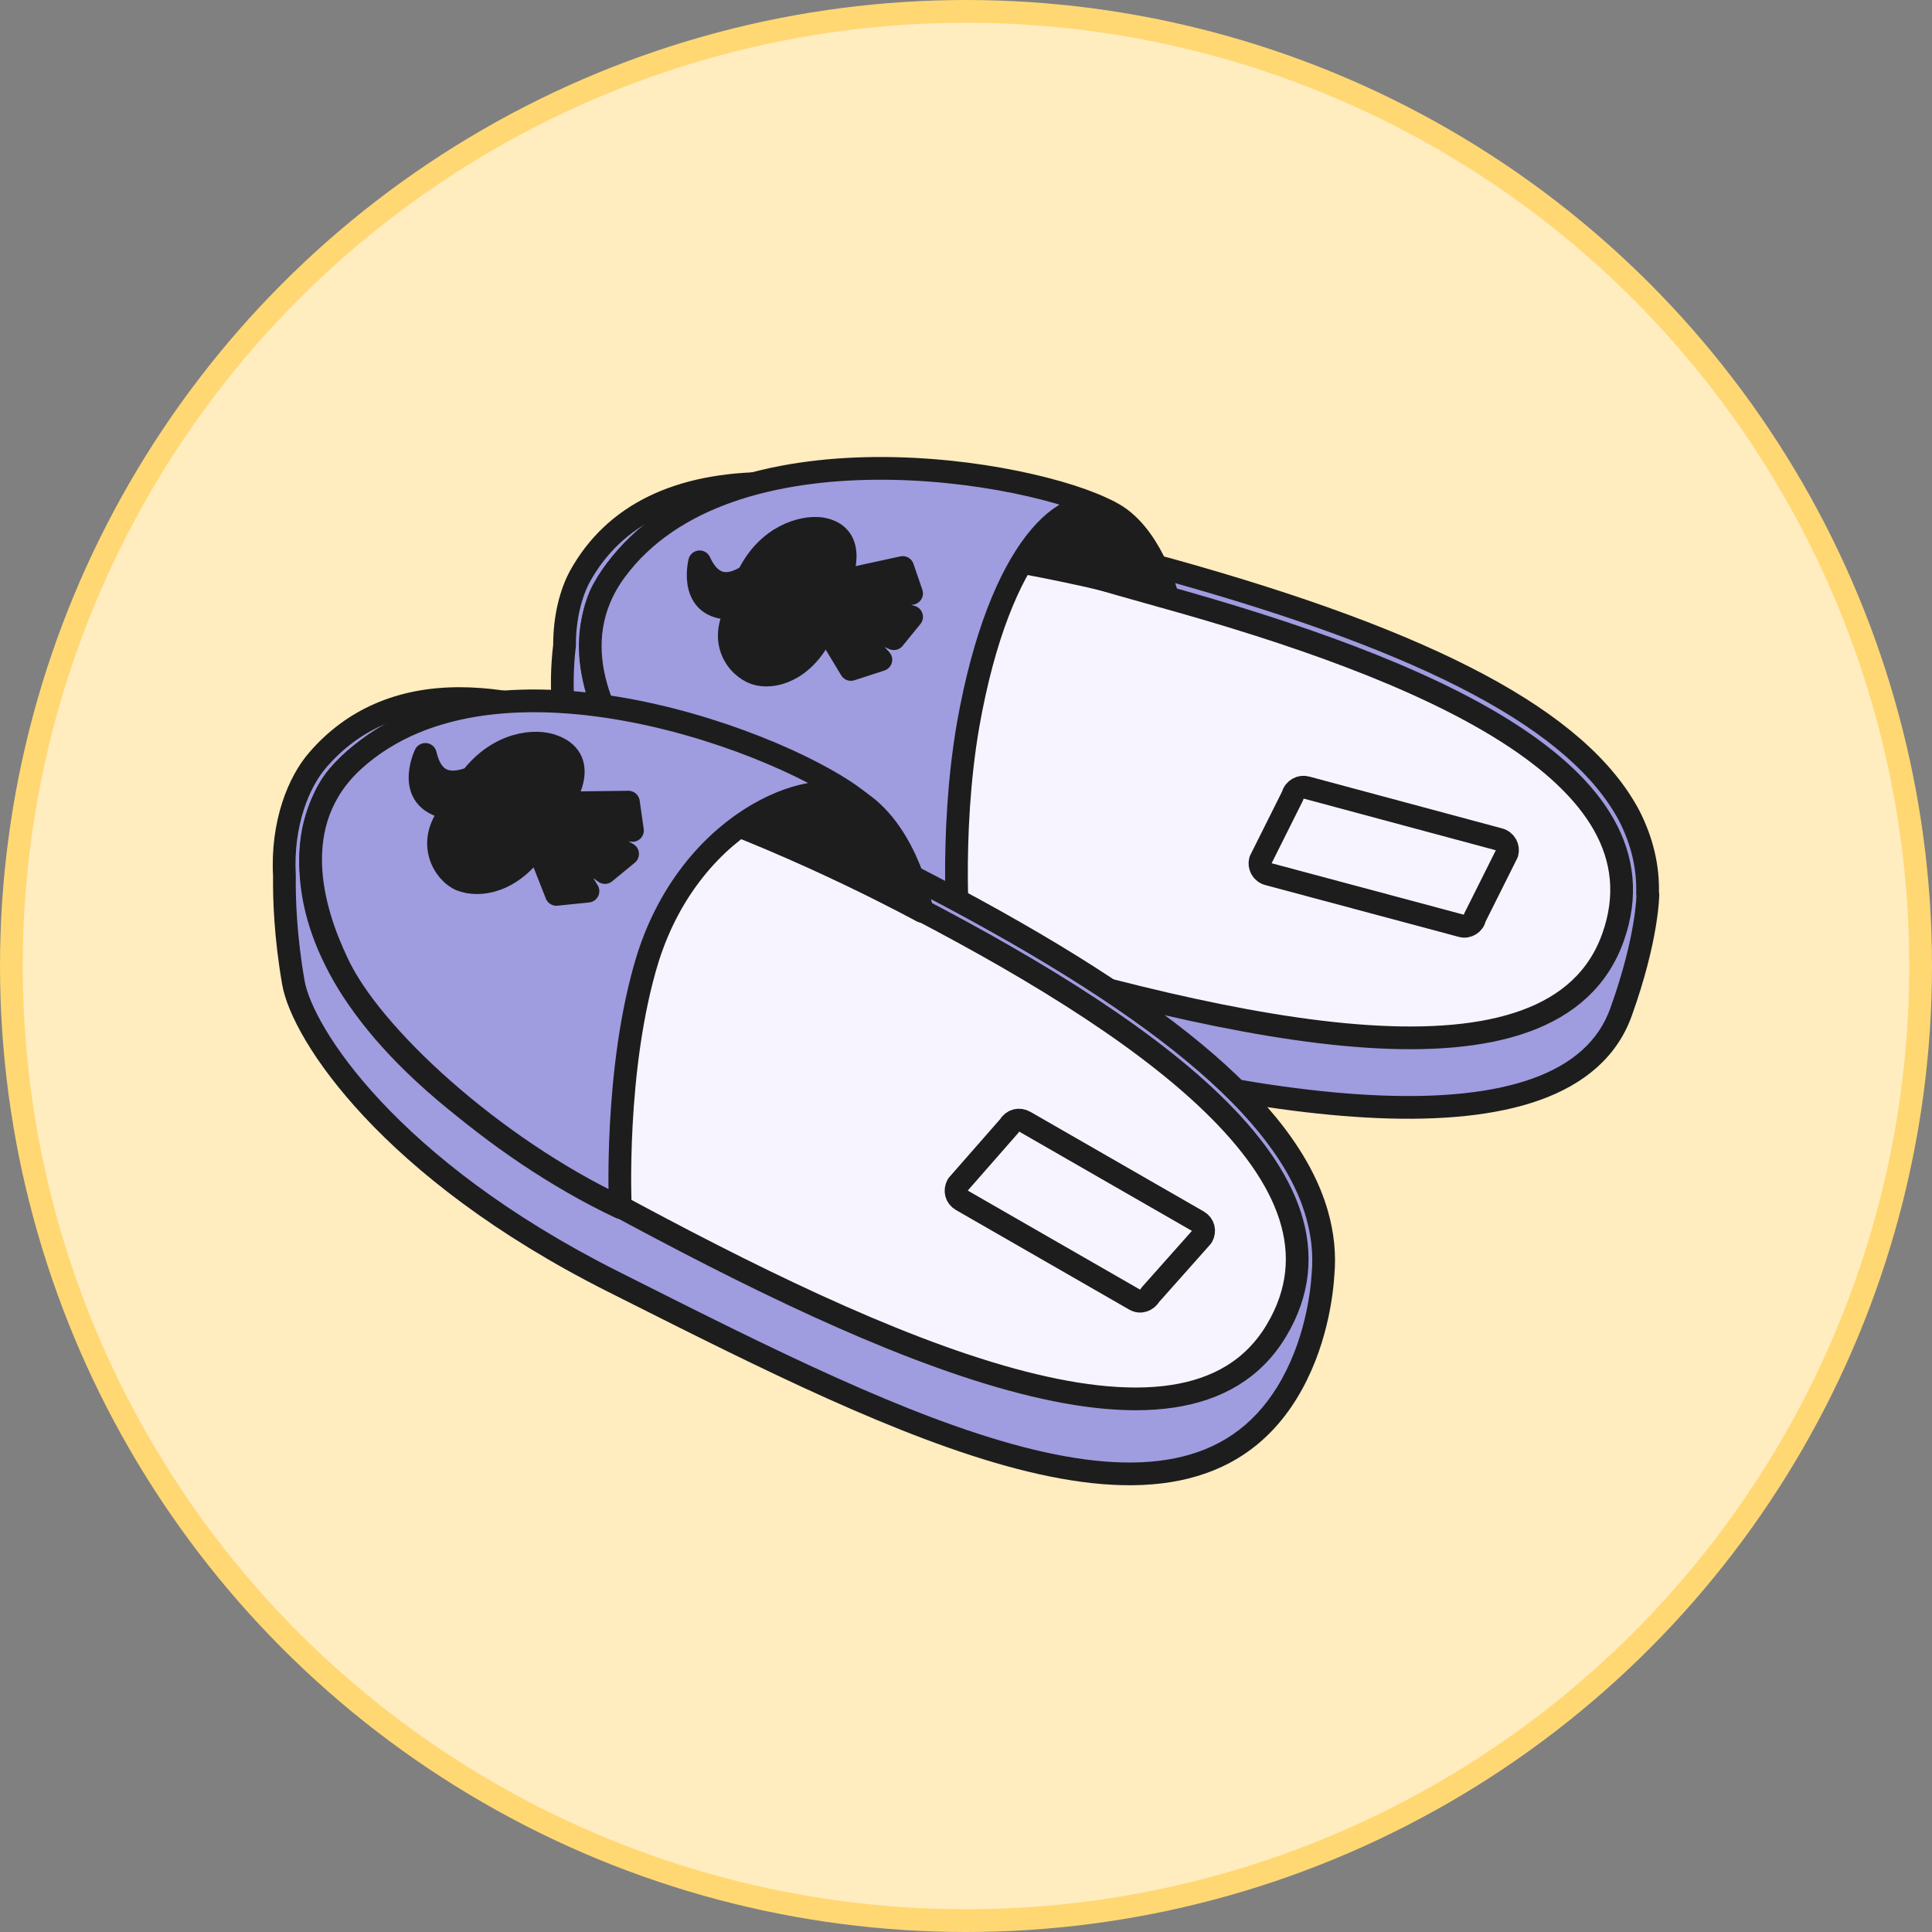 <?xml version="1.0" encoding="UTF-8"?> <svg xmlns="http://www.w3.org/2000/svg" width="170" height="170" viewBox="0 0 170 170" fill="none"><rect x="0" y="0" width="170" height="170" fill="#808080" stroke="none"/><circle cx="85" cy="85" r="84" fill="#FFECBF" stroke="#FFD873" stroke-width="2"></circle><path fill-rule="evenodd" clip-rule="evenodd" d="M49.674 56.835C49.664 54.264 50.267 52.12 51.027 50.718C54.017 45.308 59.642 42.531 67.687 42.531C76.16 42.531 86.454 45.473 96.346 48.299L96.591 48.369C97.353 48.579 98.114 48.799 98.872 49.018C100.169 49.392 101.456 49.763 102.714 50.078C126.065 56.556 138.951 63.462 143.365 71.792C144.494 74.006 145.04 76.299 144.972 78.64C144.981 78.659 144.989 78.678 144.998 78.698C144.998 78.698 144.998 82.471 142.649 89.021C137.95 102.263 109.971 97.778 84.128 89.946C65.404 84.251 54.084 75.494 51.094 69.158C51.094 69.158 48.816 64.032 49.67 56.841C49.672 56.839 49.673 56.837 49.674 56.835Z" fill="#A09CE0"></path><path d="M49.674 56.835L50.547 57.322C50.631 57.172 50.675 57.003 50.674 56.831L49.674 56.835ZM51.027 50.718L50.152 50.235L50.149 50.241L51.027 50.718ZM96.346 48.299L96.071 49.261L96.071 49.261L96.346 48.299ZM96.591 48.369L96.316 49.331L96.325 49.333L96.591 48.369ZM98.872 49.018L98.595 49.978L98.872 49.018ZM102.714 50.078L102.981 49.114C102.973 49.112 102.965 49.11 102.956 49.108L102.714 50.078ZM143.365 71.792L144.256 71.338C144.254 71.333 144.251 71.328 144.249 71.323L143.365 71.792ZM144.972 78.64L143.972 78.61C143.968 78.763 143.998 78.914 144.061 79.052L144.972 78.64ZM144.998 78.698L145.998 78.698C145.998 78.557 145.968 78.417 145.911 78.289L144.998 78.698ZM142.649 89.021L141.707 88.683L141.706 88.686L142.649 89.021ZM84.128 89.946L83.837 90.903L83.838 90.903L84.128 89.946ZM51.094 69.158L50.18 69.564C50.183 69.571 50.187 69.578 50.19 69.585L51.094 69.158ZM49.67 56.841L48.797 56.355C48.733 56.468 48.693 56.594 48.677 56.723L49.67 56.841ZM50.674 56.831C50.664 54.408 51.235 52.433 51.906 51.196L50.149 50.241C49.299 51.807 48.663 54.12 48.674 56.839L50.674 56.831ZM51.903 51.202C54.664 46.206 59.881 43.531 67.687 43.531V41.531C59.403 41.531 53.371 44.41 50.152 50.235L51.903 51.202ZM67.687 43.531C75.99 43.531 86.134 46.421 96.071 49.261L96.621 47.337C86.774 44.524 76.33 41.531 67.687 41.531V43.531ZM96.071 49.261L96.316 49.331L96.866 47.408L96.621 47.337L96.071 49.261ZM96.325 49.333C97.08 49.541 97.836 49.759 98.595 49.978L99.149 48.057C98.392 47.838 97.625 47.617 96.857 47.405L96.325 49.333ZM98.595 49.978C99.888 50.352 101.192 50.728 102.471 51.048L102.956 49.108C101.719 48.798 100.45 48.432 99.149 48.057L98.595 49.978ZM102.446 51.041C114.089 54.272 123.069 57.594 129.67 61.123C136.279 64.656 140.407 68.346 142.482 72.26L144.249 71.323C141.909 66.908 137.387 62.98 130.612 59.359C123.828 55.732 114.69 52.363 102.981 49.114L102.446 51.041ZM142.474 72.246C143.533 74.323 144.035 76.451 143.972 78.61L145.971 78.669C146.045 76.147 145.454 73.688 144.256 71.338L142.474 72.246ZM145.911 78.289C145.901 78.268 145.892 78.247 145.883 78.227L144.061 79.052C144.069 79.07 144.077 79.088 144.085 79.106L145.911 78.289ZM143.59 89.358C144.785 86.026 145.388 83.387 145.691 81.567C145.842 80.658 145.919 79.953 145.958 79.47C145.978 79.228 145.988 79.041 145.993 78.912C145.995 78.847 145.997 78.797 145.997 78.761C145.998 78.743 145.998 78.729 145.998 78.718C145.998 78.713 145.998 78.709 145.998 78.705C145.998 78.704 145.998 78.702 145.998 78.701C145.998 78.7 145.998 78.7 145.998 78.699C145.998 78.699 145.998 78.698 145.998 78.698C145.998 78.698 145.998 78.698 144.998 78.698C143.998 78.698 143.998 78.697 143.998 78.697C143.998 78.697 143.998 78.697 143.998 78.697C143.998 78.696 143.998 78.696 143.998 78.696C143.998 78.696 143.998 78.695 143.998 78.695C143.998 78.696 143.998 78.697 143.998 78.699C143.998 78.703 143.998 78.711 143.998 78.722C143.997 78.745 143.996 78.782 143.994 78.833C143.99 78.936 143.982 79.095 143.965 79.309C143.93 79.738 143.86 80.386 143.718 81.239C143.434 82.943 142.861 85.466 141.707 88.683L143.59 89.358ZM83.838 90.903C96.785 94.827 110.337 97.935 121.276 98.385C126.742 98.61 131.633 98.176 135.494 96.795C139.378 95.405 142.289 93.024 143.591 89.355L141.706 88.686C140.659 91.638 138.31 93.663 134.82 94.912C131.305 96.169 126.705 96.607 121.358 96.387C110.673 95.947 97.313 92.897 84.418 88.989L83.838 90.903ZM50.19 69.585C51.797 72.99 55.546 76.887 61.156 80.624C66.793 84.379 74.395 88.031 83.837 90.903L84.419 88.99C75.136 86.166 67.717 82.592 62.265 78.96C56.788 75.311 53.382 71.662 51.998 68.731L50.19 69.585ZM48.677 56.723C48.234 60.449 48.603 63.64 49.084 65.904C49.324 67.036 49.593 67.939 49.804 68.564C49.91 68.877 50.001 69.121 50.067 69.289C50.1 69.374 50.127 69.439 50.147 69.485C50.156 69.508 50.164 69.526 50.17 69.539C50.172 69.546 50.175 69.551 50.176 69.555C50.177 69.557 50.178 69.559 50.179 69.561C50.179 69.561 50.179 69.562 50.18 69.562C50.18 69.563 50.18 69.563 50.18 69.563C50.18 69.564 50.18 69.564 51.094 69.158C52.008 68.752 52.008 68.752 52.008 68.752C52.008 68.752 52.008 68.752 52.008 68.753C52.008 68.753 52.008 68.753 52.008 68.753C52.009 68.753 52.008 68.753 52.008 68.753C52.008 68.752 52.007 68.75 52.006 68.746C52.003 68.74 51.998 68.728 51.991 68.712C51.977 68.679 51.956 68.627 51.928 68.558C51.873 68.418 51.794 68.205 51.699 67.924C51.51 67.364 51.262 66.536 51.04 65.488C50.595 63.391 50.252 60.424 50.663 56.959L48.677 56.723ZM48.801 56.347C48.8 56.349 48.798 56.352 48.797 56.355L50.544 57.328C50.545 57.326 50.546 57.324 50.547 57.322L48.801 56.347Z" fill="#1D1D1D"></path><path d="M53.086 51.858C50.736 56.058 48.956 72.646 83.2 83.04C109.043 90.872 136.738 97.137 141.935 82.471C147.061 68.019 125.276 58.835 102.138 52.427C83.129 47.159 60.347 38.829 53.086 51.858Z" fill="#F7F4FF" stroke="#1D1D1D" stroke-width="2" stroke-miterlimit="10" stroke-linecap="round" stroke-linejoin="round"></path><path d="M81.352 44.596C81.352 44.596 92.814 42.745 97.584 45.023C101.214 46.732 102.71 52.427 102.71 52.427C102.71 52.427 93.81 49.793 82.419 48.298L81.352 44.596Z" fill="#1D1D1D" stroke="#1D1D1D" stroke-width="2" stroke-miterlimit="10" stroke-linecap="round" stroke-linejoin="round"></path><path d="M84.411 83.396C84.411 83.396 83.486 73.572 85.194 63.747C87.971 48.084 94.022 42.958 97.582 45.023C90.819 41.392 64.05 36.765 54.154 50.22C49.455 56.627 53.228 63.676 56.219 67.591C60.348 73.144 72.664 80.549 84.411 83.396Z" fill="#A09CE0" stroke="#1D1D1D" stroke-width="2" stroke-miterlimit="10" stroke-linecap="round" stroke-linejoin="round"></path><path d="M72.596 55.132C71.101 58.692 68.467 59.689 66.758 59.333C65.263 59.048 62.985 56.77 64.907 53.495C60.422 53.922 61.561 49.437 61.561 49.437C62.059 50.505 63.198 52.356 65.832 50.647C67.541 47.159 70.602 46.304 72.24 46.518C75.728 47.087 73.877 51.145 73.877 51.145L79.43 49.935L80.213 52.213L74.447 52.427L80.213 54.278L78.647 56.2C78.647 56.2 73.948 54.064 73.948 54.136C73.948 54.207 77.508 58.051 77.508 58.051L74.874 58.906L72.596 55.132Z" fill="#1D1D1D" stroke="#1D1D1D" stroke-width="2" stroke-miterlimit="10" stroke-linecap="round" stroke-linejoin="round"></path><path d="M128.627 81.474L111.611 76.918C111.042 76.775 110.757 76.206 110.9 75.707L113.747 70.012C113.89 69.442 114.459 69.158 114.958 69.3L131.902 73.856C132.471 73.999 132.756 74.568 132.614 75.067L129.766 80.762C129.695 81.26 129.125 81.616 128.627 81.474Z" stroke="#1D1D1D" stroke-width="2" stroke-miterlimit="10" stroke-linecap="round" stroke-linejoin="round"></path><path fill-rule="evenodd" clip-rule="evenodd" d="M25.027 77.075C24.776 72.414 26.314 68.764 27.955 66.879C31.017 63.32 35.217 61.469 40.414 61.469C50.053 61.469 61.816 67.567 73.282 73.512C73.504 73.627 73.725 73.742 73.946 73.856C74.587 74.189 75.235 74.529 75.884 74.869C77.181 75.549 78.479 76.23 79.713 76.847C101.712 88.095 113.245 97.635 115.879 106.819C116.388 108.601 116.57 110.355 116.419 112.08C116.319 113.74 115.814 118.376 113.239 122.553C103.805 137.857 79.416 125.585 55.224 113.412C54.77 113.184 54.317 112.956 53.864 112.728C34.215 102.832 26.597 90.943 25.814 86.457C25.1 82.354 25.001 79.004 25.027 77.075Z" fill="#A09CE0"></path><path d="M25.027 77.075L26.027 77.088C26.027 77.066 26.027 77.044 26.026 77.021L25.027 77.075ZM27.955 66.879L28.709 67.536L28.713 67.531L27.955 66.879ZM73.282 73.512L73.743 72.625V72.625L73.282 73.512ZM73.946 73.856L74.406 72.969L74.406 72.969L73.946 73.856ZM75.884 74.869L76.349 73.983H76.349L75.884 74.869ZM79.713 76.847L80.168 75.956L80.16 75.952L79.713 76.847ZM115.879 106.819L116.84 106.544L116.84 106.543L115.879 106.819ZM116.419 112.08L115.422 111.993C115.422 112.002 115.421 112.011 115.42 112.02L116.419 112.08ZM113.239 122.553L112.388 122.028V122.028L113.239 122.553ZM55.224 113.412L54.774 114.305H54.774L55.224 113.412ZM53.864 112.728L53.414 113.621L53.415 113.621L53.864 112.728ZM25.814 86.457L24.829 86.629L24.829 86.629L25.814 86.457ZM26.026 77.021C25.787 72.591 27.256 69.204 28.709 67.536L27.201 66.223C25.371 68.324 23.765 72.237 24.028 77.129L26.026 77.021ZM28.713 67.531C31.567 64.214 35.48 62.469 40.414 62.469V60.469C34.954 60.469 30.466 62.426 27.197 66.227L28.713 67.531ZM40.414 62.469C45.041 62.469 50.25 63.937 55.786 66.188C61.314 68.435 67.079 71.423 72.822 74.4L73.743 72.625C68.019 69.657 62.169 66.623 56.539 64.335C50.918 62.05 45.425 60.469 40.414 60.469V62.469ZM72.822 74.4C73.043 74.515 73.265 74.63 73.486 74.744L74.406 72.969C74.185 72.854 73.964 72.739 73.743 72.625L72.822 74.4ZM73.486 74.744C74.124 75.075 74.771 75.414 75.42 75.754L76.349 73.983C75.7 73.643 75.049 73.302 74.406 72.969L73.486 74.744ZM75.42 75.754C76.715 76.434 78.021 77.119 79.266 77.741L80.16 75.952C78.936 75.34 77.648 74.665 76.349 73.983L75.42 75.754ZM79.257 77.737C90.227 83.346 98.537 88.504 104.42 93.377C110.312 98.258 113.68 102.78 114.918 107.095L116.84 106.543C115.443 101.674 111.728 96.834 105.696 91.837C99.653 86.831 91.197 81.596 80.168 75.956L79.257 77.737ZM114.917 107.094C115.396 108.768 115.562 110.399 115.422 111.993L117.415 112.168C117.578 110.311 117.381 108.434 116.84 106.544L114.917 107.094ZM114.09 123.077C116.793 118.693 117.314 113.861 117.417 112.14L115.42 112.02C115.325 113.619 114.834 118.06 112.388 122.028L114.09 123.077ZM54.774 114.305C66.837 120.375 79.088 126.545 89.514 129.254C94.733 130.61 99.592 131.127 103.795 130.273C108.043 129.409 111.579 127.151 114.09 123.077L112.388 122.028C110.182 125.607 107.131 127.554 103.397 128.313C99.618 129.081 95.099 128.639 90.017 127.319C79.842 124.675 67.802 118.622 55.673 112.519L54.774 114.305ZM53.415 113.621C53.868 113.849 54.321 114.077 54.774 114.305L55.673 112.519C55.22 112.291 54.767 112.062 54.313 111.834L53.415 113.621ZM24.829 86.629C25.269 89.153 27.522 93.42 32.033 98.247C36.579 103.109 43.493 108.624 53.414 113.621L54.314 111.835C44.586 106.936 37.866 101.558 33.495 96.881C29.089 92.167 27.141 88.247 26.799 86.285L24.829 86.629ZM24.027 77.062C24.001 79.039 24.102 82.451 24.829 86.629L26.799 86.286C26.098 82.256 26.002 78.97 26.027 77.088L24.027 77.062Z" fill="#1D1D1D"></path><path d="M29.733 68.304C26.53 72.006 21.404 88.238 53.512 105.609C77.789 118.78 104.201 130.669 112.317 117.071C120.362 103.615 100.499 90.017 78.643 78.84C60.702 69.728 39.629 56.699 29.733 68.304Z" fill="#F7F4FF" stroke="#1D1D1D" stroke-width="2" stroke-miterlimit="10" stroke-linecap="round" stroke-linejoin="round"></path><path d="M59.492 66.809C59.492 66.809 71.097 67.52 75.653 70.582C79.996 73.501 81.135 80.193 81.135 80.193C81.135 80.193 70.883 74.569 59.777 70.724L59.492 66.809Z" fill="#1D1D1D" stroke="#1D1D1D" stroke-width="2" stroke-miterlimit="10" stroke-linecap="round" stroke-linejoin="round"></path><path d="M54.58 106.25C54.58 106.25 54.011 94.004 57.001 84.322C60.987 71.721 72.45 67.805 75.653 70.582C69.602 65.598 43.759 55.489 31.157 66.88C25.106 72.362 27.527 80.193 29.662 84.678C32.581 91.085 43.403 100.981 54.58 106.25Z" fill="#A09CE0" stroke="#1D1D1D" stroke-width="2" stroke-miterlimit="10" stroke-linecap="round" stroke-linejoin="round"></path><path d="M47.25 74.355C45.043 77.63 42.196 78.057 40.558 77.416C39.134 76.847 37.283 74.07 39.917 71.151C35.361 70.653 37.426 66.381 37.426 66.381C37.71 67.52 38.422 69.656 41.484 68.446C43.904 65.313 47.179 65.029 48.745 65.669C52.091 66.951 49.457 70.653 49.457 70.653L55.295 70.582L55.651 73.073L49.884 72.077L55.224 75.138L53.23 76.775C53.23 76.775 48.959 73.643 48.959 73.785C48.959 73.928 51.736 78.413 51.736 78.413L48.959 78.698L47.25 74.355Z" fill="#1D1D1D" stroke="#1D1D1D" stroke-width="2" stroke-miterlimit="10" stroke-linecap="round" stroke-linejoin="round"></path><path d="M99.858 114.366L84.622 105.609C84.124 105.324 83.981 104.755 84.266 104.256L88.823 99.059C89.107 98.561 89.677 98.418 90.175 98.703L105.411 107.46C105.909 107.745 106.051 108.314 105.767 108.813L101.21 113.939C100.925 114.437 100.356 114.651 99.858 114.366Z" stroke="#1D1D1D" stroke-width="2" stroke-miterlimit="10" stroke-linecap="round" stroke-linejoin="round"></path></svg> 
